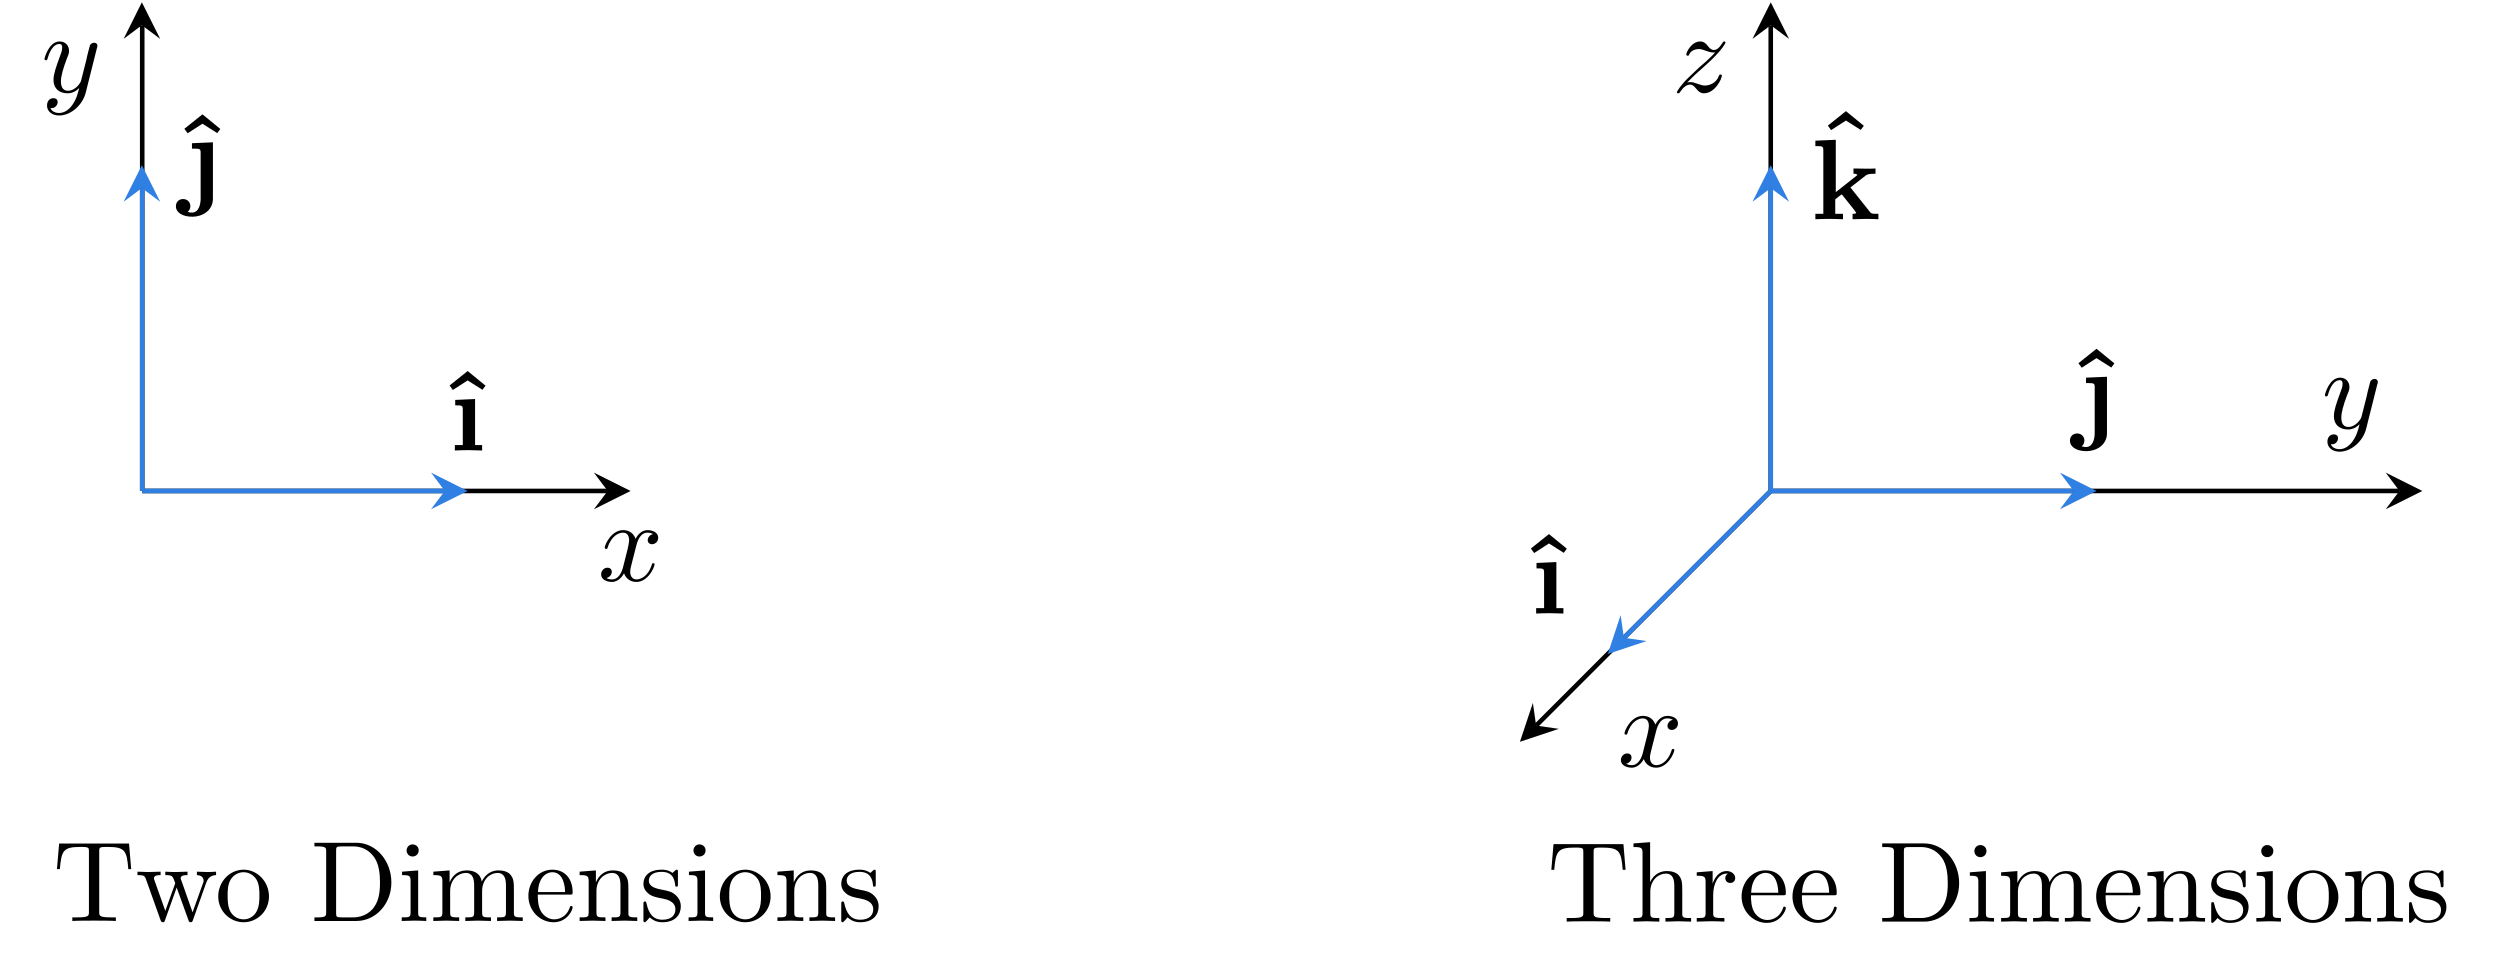 <?xml version="1.0" encoding="UTF-8"?>
<svg xmlns="http://www.w3.org/2000/svg" xmlns:xlink="http://www.w3.org/1999/xlink" width="216.275pt" height="83.514pt" viewBox="0 0 216.275 83.514" version="1.2">
<defs>
<g>
<symbol overflow="visible" id="glyph0-0">
<path style="stroke:none;" d=""/>
</symbol>
<symbol overflow="visible" id="glyph0-1">
<path style="stroke:none;" d="M 4.812 -3.781 C 4.859 -3.906 4.859 -3.938 4.859 -4 C 4.859 -4.188 4.719 -4.266 4.562 -4.266 C 4.469 -4.266 4.312 -4.203 4.219 -4.062 C 4.203 -4.016 4.125 -3.703 4.078 -3.531 C 4.016 -3.266 3.938 -3 3.891 -2.734 L 3.438 -0.953 C 3.391 -0.797 2.969 -0.109 2.312 -0.109 C 1.812 -0.109 1.703 -0.547 1.703 -0.906 C 1.703 -1.359 1.875 -1.984 2.203 -2.859 C 2.375 -3.266 2.406 -3.375 2.406 -3.562 C 2.406 -4.016 2.094 -4.375 1.594 -4.375 C 0.656 -4.375 0.281 -2.938 0.281 -2.859 C 0.281 -2.75 0.391 -2.75 0.406 -2.75 C 0.5 -2.75 0.516 -2.781 0.562 -2.938 C 0.828 -3.859 1.234 -4.156 1.562 -4.156 C 1.641 -4.156 1.812 -4.156 1.812 -3.844 C 1.812 -3.594 1.719 -3.344 1.641 -3.156 C 1.25 -2.094 1.062 -1.531 1.062 -1.062 C 1.062 -0.188 1.688 0.109 2.281 0.109 C 2.672 0.109 3 -0.062 3.281 -0.344 C 3.156 0.172 3.031 0.656 2.641 1.188 C 2.375 1.531 2 1.812 1.547 1.812 C 1.406 1.812 0.953 1.781 0.797 1.391 C 0.953 1.391 1.078 1.391 1.219 1.281 C 1.312 1.188 1.422 1.062 1.422 0.875 C 1.422 0.562 1.156 0.531 1.047 0.531 C 0.828 0.531 0.5 0.688 0.5 1.172 C 0.5 1.672 0.938 2.031 1.547 2.031 C 2.562 2.031 3.594 1.125 3.859 0.016 Z M 4.812 -3.781 "/>
</symbol>
<symbol overflow="visible" id="glyph0-2">
<path style="stroke:none;" d="M 1.312 -0.828 C 1.859 -1.391 2.141 -1.641 2.5 -1.953 C 2.5 -1.969 3.109 -2.484 3.469 -2.844 C 4.406 -3.766 4.625 -4.234 4.625 -4.281 C 4.625 -4.375 4.531 -4.375 4.516 -4.375 C 4.453 -4.375 4.422 -4.359 4.375 -4.266 C 4.078 -3.797 3.859 -3.641 3.625 -3.641 C 3.391 -3.641 3.266 -3.781 3.125 -3.953 C 2.938 -4.188 2.766 -4.375 2.438 -4.375 C 1.688 -4.375 1.234 -3.453 1.234 -3.25 C 1.234 -3.203 1.266 -3.141 1.359 -3.141 C 1.453 -3.141 1.469 -3.188 1.484 -3.25 C 1.672 -3.703 2.25 -3.719 2.328 -3.719 C 2.531 -3.719 2.719 -3.641 2.953 -3.562 C 3.344 -3.422 3.453 -3.422 3.719 -3.422 C 3.359 -2.984 2.531 -2.281 2.344 -2.125 L 1.453 -1.281 C 0.766 -0.625 0.422 -0.062 0.422 0.016 C 0.422 0.109 0.531 0.109 0.547 0.109 C 0.625 0.109 0.641 0.094 0.703 -0.016 C 0.938 -0.359 1.234 -0.641 1.547 -0.641 C 1.766 -0.641 1.875 -0.547 2.125 -0.25 C 2.281 -0.047 2.469 0.109 2.75 0.109 C 3.734 0.109 4.312 -1.156 4.312 -1.422 C 4.312 -1.469 4.266 -1.516 4.188 -1.516 C 4.094 -1.516 4.078 -1.453 4.047 -1.391 C 3.828 -0.75 3.188 -0.562 2.859 -0.562 C 2.672 -0.562 2.484 -0.609 2.281 -0.688 C 1.938 -0.812 1.797 -0.859 1.578 -0.859 C 1.562 -0.859 1.406 -0.859 1.312 -0.828 Z M 1.312 -0.828 "/>
</symbol>
<symbol overflow="visible" id="glyph0-3">
<path style="stroke:none;" d="M 3.312 -2.984 C 3.375 -3.25 3.594 -4.156 4.297 -4.156 C 4.344 -4.156 4.578 -4.156 4.781 -4.031 C 4.5 -3.984 4.312 -3.734 4.312 -3.5 C 4.312 -3.344 4.422 -3.156 4.688 -3.156 C 4.906 -3.156 5.219 -3.328 5.219 -3.719 C 5.219 -4.234 4.641 -4.375 4.297 -4.375 C 3.719 -4.375 3.375 -3.859 3.266 -3.625 C 3.016 -4.281 2.484 -4.375 2.188 -4.375 C 1.156 -4.375 0.594 -3.094 0.594 -2.859 C 0.594 -2.75 0.688 -2.75 0.719 -2.75 C 0.797 -2.75 0.828 -2.781 0.844 -2.859 C 1.172 -3.906 1.828 -4.156 2.172 -4.156 C 2.359 -4.156 2.703 -4.078 2.703 -3.5 C 2.703 -3.188 2.531 -2.531 2.172 -1.141 C 2.016 -0.531 1.672 -0.109 1.234 -0.109 C 1.172 -0.109 0.938 -0.109 0.734 -0.234 C 0.984 -0.281 1.203 -0.5 1.203 -0.766 C 1.203 -1.047 0.984 -1.125 0.828 -1.125 C 0.531 -1.125 0.281 -0.859 0.281 -0.547 C 0.281 -0.094 0.781 0.109 1.219 0.109 C 1.875 0.109 2.234 -0.578 2.266 -0.641 C 2.375 -0.281 2.734 0.109 3.328 0.109 C 4.344 0.109 4.906 -1.172 4.906 -1.422 C 4.906 -1.516 4.828 -1.516 4.797 -1.516 C 4.703 -1.516 4.688 -1.469 4.672 -1.406 C 4.344 -0.344 3.672 -0.109 3.344 -0.109 C 2.969 -0.109 2.797 -0.422 2.797 -0.766 C 2.797 -0.984 2.859 -1.203 2.969 -1.641 Z M 3.312 -2.984 "/>
</symbol>
<symbol overflow="visible" id="glyph1-0">
<path style="stroke:none;" d=""/>
</symbol>
<symbol overflow="visible" id="glyph1-1">
<path style="stroke:none;" d="M 2.844 -6.875 L 1.281 -5.625 L 1.562 -5.234 L 2.844 -6.062 L 4.125 -5.25 L 4.391 -5.609 Z M 2.844 -6.875 "/>
</symbol>
<symbol overflow="visible" id="glyph1-2">
<path style="stroke:none;" d="M 2.219 -4.453 L 0.5 -4.375 L 0.5 -3.906 C 1.078 -3.906 1.156 -3.906 1.156 -3.531 L 1.156 -0.469 L 0.469 -0.469 L 0.469 0 C 0.766 -0.016 1.266 -0.031 1.672 -0.031 C 1.969 -0.031 2.484 -0.016 2.828 0 L 2.828 -0.469 L 2.219 -0.469 Z M 2.219 -4.453 "/>
</symbol>
<symbol overflow="visible" id="glyph1-3">
<path style="stroke:none;" d="M 0.828 -4.375 L 0.828 -3.906 C 0.984 -3.906 1.203 -3.906 1.359 -3.891 C 1.578 -3.859 1.578 -3.719 1.578 -3.516 L 1.578 0.422 C 1.578 0.906 1.422 1.625 0.828 1.625 C 0.672 1.625 0.594 1.609 0.453 1.562 C 0.641 1.422 0.688 1.219 0.688 1.062 C 0.688 0.719 0.422 0.453 0.062 0.453 C -0.312 0.453 -0.562 0.719 -0.562 1.078 C -0.562 1.641 0.047 1.984 0.859 1.984 C 1.703 1.984 2.641 1.469 2.641 0.422 L 2.641 -4.453 Z M 0.828 -4.375 "/>
</symbol>
<symbol overflow="visible" id="glyph1-4">
<path style="stroke:none;" d="M 2.125 -2.344 L 2.125 -6.875 L 0.359 -6.797 L 0.359 -6.328 C 0.984 -6.328 1.047 -6.328 1.047 -5.938 L 1.047 -0.469 L 0.359 -0.469 L 0.359 0 C 0.734 -0.016 1.203 -0.031 1.562 -0.031 C 1.922 -0.031 2.391 -0.016 2.75 0 L 2.75 -0.469 L 2.078 -0.469 L 2.078 -1.719 C 2.359 -1.953 2.438 -2.016 2.641 -2.156 L 3.641 -0.906 C 3.719 -0.781 3.891 -0.578 3.891 -0.562 C 3.891 -0.469 3.703 -0.469 3.578 -0.469 L 3.578 0 C 3.875 -0.016 4.734 -0.031 4.781 -0.031 C 5.141 -0.031 5.484 -0.016 5.812 0 L 5.812 -0.469 L 5.641 -0.469 C 5.219 -0.469 5.188 -0.5 5.062 -0.656 L 3.391 -2.75 L 4.672 -3.75 C 4.812 -3.859 4.906 -3.938 5.562 -3.938 L 5.562 -4.391 C 5.297 -4.375 5.047 -4.375 4.797 -4.375 C 4.531 -4.375 3.891 -4.391 3.656 -4.391 L 3.656 -3.938 C 3.891 -3.938 3.906 -3.906 4 -3.828 Z M 2.125 -2.344 "/>
</symbol>
<symbol overflow="visible" id="glyph2-0">
<path style="stroke:none;" d=""/>
</symbol>
<symbol overflow="visible" id="glyph2-1">
<path style="stroke:none;" d="M 6.594 -6.703 L 0.547 -6.703 L 0.359 -4.484 L 0.609 -4.484 C 0.75 -6.078 0.891 -6.406 2.391 -6.406 C 2.562 -6.406 2.828 -6.406 2.922 -6.375 C 3.125 -6.344 3.125 -6.234 3.125 -6 L 3.125 -0.781 C 3.125 -0.453 3.125 -0.312 2.094 -0.312 L 1.688 -0.312 L 1.688 0 C 2.094 -0.031 3.109 -0.031 3.562 -0.031 C 4.016 -0.031 5.047 -0.031 5.453 0 L 5.453 -0.312 L 5.047 -0.312 C 4.016 -0.312 4.016 -0.453 4.016 -0.781 L 4.016 -6 C 4.016 -6.203 4.016 -6.344 4.188 -6.375 C 4.297 -6.406 4.562 -6.406 4.75 -6.406 C 6.25 -6.406 6.406 -6.078 6.531 -4.484 L 6.781 -4.484 Z M 6.594 -6.703 "/>
</symbol>
<symbol overflow="visible" id="glyph2-2">
<path style="stroke:none;" d="M 6.125 -3.328 C 6.312 -3.828 6.625 -3.953 6.969 -3.969 L 6.969 -4.266 C 6.75 -4.25 6.453 -4.234 6.234 -4.234 C 5.953 -4.234 5.516 -4.266 5.312 -4.266 L 5.312 -3.969 C 5.672 -3.953 5.891 -3.781 5.891 -3.484 C 5.891 -3.422 5.891 -3.406 5.844 -3.281 L 4.938 -0.75 L 3.969 -3.5 C 3.922 -3.625 3.906 -3.641 3.906 -3.688 C 3.906 -3.969 4.297 -3.969 4.5 -3.969 L 4.5 -4.266 C 4.203 -4.266 3.703 -4.234 3.469 -4.234 C 3.172 -4.234 2.875 -4.25 2.578 -4.266 L 2.578 -3.969 C 2.953 -3.969 3.109 -3.938 3.203 -3.812 C 3.266 -3.75 3.375 -3.453 3.438 -3.266 L 2.578 -0.875 L 1.641 -3.516 C 1.594 -3.641 1.594 -3.656 1.594 -3.688 C 1.594 -3.969 1.984 -3.969 2.172 -3.969 L 2.172 -4.266 C 1.875 -4.266 1.328 -4.234 1.094 -4.234 C 1.062 -4.234 0.531 -4.25 0.172 -4.266 L 0.172 -3.969 C 0.672 -3.969 0.797 -3.938 0.906 -3.609 L 2.156 -0.109 C 2.203 0.031 2.234 0.109 2.375 0.109 C 2.5 0.109 2.516 0.047 2.562 -0.094 L 3.562 -2.891 L 4.578 -0.078 C 4.609 0.031 4.641 0.109 4.781 0.109 C 4.906 0.109 4.938 0.016 4.969 -0.078 Z M 6.125 -3.328 "/>
</symbol>
<symbol overflow="visible" id="glyph2-3">
<path style="stroke:none;" d="M 4.672 -2.125 C 4.672 -3.391 3.672 -4.438 2.484 -4.438 C 1.234 -4.438 0.281 -3.359 0.281 -2.125 C 0.281 -0.844 1.312 0.109 2.469 0.109 C 3.672 0.109 4.672 -0.859 4.672 -2.125 Z M 2.484 -0.141 C 2.047 -0.141 1.609 -0.344 1.344 -0.797 C 1.094 -1.234 1.094 -1.844 1.094 -2.203 C 1.094 -2.578 1.094 -3.125 1.344 -3.562 C 1.609 -4.016 2.078 -4.219 2.469 -4.219 C 2.906 -4.219 3.328 -4 3.594 -3.578 C 3.844 -3.156 3.844 -2.578 3.844 -2.203 C 3.844 -1.844 3.844 -1.312 3.625 -0.875 C 3.406 -0.422 2.969 -0.141 2.484 -0.141 Z M 2.484 -0.141 "/>
</symbol>
<symbol overflow="visible" id="glyph2-4">
<path style="stroke:none;" d="M 0.344 -6.766 L 0.344 -6.453 L 0.578 -6.453 C 1.344 -6.453 1.359 -6.344 1.359 -6 L 1.359 -0.766 C 1.359 -0.422 1.344 -0.312 0.578 -0.312 L 0.344 -0.312 L 0.344 0 L 3.969 0 C 5.641 0 7 -1.469 7 -3.328 C 7 -5.203 5.672 -6.766 3.969 -6.766 Z M 2.703 -0.312 C 2.234 -0.312 2.219 -0.375 2.219 -0.703 L 2.219 -6.062 C 2.219 -6.391 2.234 -6.453 2.703 -6.453 L 3.688 -6.453 C 4.312 -6.453 5 -6.234 5.5 -5.531 C 5.922 -4.953 6.016 -4.094 6.016 -3.328 C 6.016 -2.234 5.828 -1.641 5.469 -1.156 C 5.266 -0.875 4.703 -0.312 3.703 -0.312 Z M 2.703 -0.312 "/>
</symbol>
<symbol overflow="visible" id="glyph2-5">
<path style="stroke:none;" d="M 1.75 -4.375 L 0.359 -4.266 L 0.359 -3.969 C 1.016 -3.969 1.094 -3.906 1.094 -3.422 L 1.094 -0.75 C 1.094 -0.312 0.984 -0.312 0.328 -0.312 L 0.328 0 C 0.641 -0.016 1.172 -0.031 1.422 -0.031 C 1.766 -0.031 2.109 -0.016 2.453 0 L 2.453 -0.312 C 1.797 -0.312 1.75 -0.359 1.75 -0.75 Z M 1.797 -6.109 C 1.797 -6.422 1.547 -6.625 1.266 -6.625 C 0.953 -6.625 0.75 -6.359 0.75 -6.109 C 0.75 -5.828 0.953 -5.578 1.266 -5.578 C 1.547 -5.578 1.797 -5.781 1.797 -6.109 Z M 1.797 -6.109 "/>
</symbol>
<symbol overflow="visible" id="glyph2-6">
<path style="stroke:none;" d="M 1.094 -3.406 L 1.094 -0.75 C 1.094 -0.312 0.984 -0.312 0.312 -0.312 L 0.312 0 C 0.656 -0.016 1.172 -0.031 1.438 -0.031 C 1.688 -0.031 2.203 -0.016 2.547 0 L 2.547 -0.312 C 1.875 -0.312 1.766 -0.312 1.766 -0.75 L 1.766 -2.578 C 1.766 -3.609 2.484 -4.156 3.109 -4.156 C 3.734 -4.156 3.844 -3.625 3.844 -3.062 L 3.844 -0.75 C 3.844 -0.312 3.734 -0.312 3.078 -0.312 L 3.078 0 C 3.422 -0.016 3.922 -0.031 4.188 -0.031 C 4.453 -0.031 4.969 -0.016 5.297 0 L 5.297 -0.312 C 4.641 -0.312 4.531 -0.312 4.531 -0.75 L 4.531 -2.578 C 4.531 -3.609 5.234 -4.156 5.859 -4.156 C 6.484 -4.156 6.594 -3.625 6.594 -3.062 L 6.594 -0.75 C 6.594 -0.312 6.484 -0.312 5.828 -0.312 L 5.828 0 C 6.172 -0.016 6.672 -0.031 6.938 -0.031 C 7.203 -0.031 7.719 -0.016 8.047 0 L 8.047 -0.312 C 7.531 -0.312 7.297 -0.312 7.281 -0.609 L 7.281 -2.5 C 7.281 -3.344 7.281 -3.656 6.969 -4.016 C 6.828 -4.188 6.516 -4.375 5.938 -4.375 C 5.109 -4.375 4.672 -3.781 4.5 -3.406 C 4.359 -4.266 3.625 -4.375 3.188 -4.375 C 2.453 -4.375 1.984 -3.953 1.719 -3.344 L 1.719 -4.375 L 0.312 -4.266 L 0.312 -3.969 C 1.016 -3.969 1.094 -3.891 1.094 -3.406 Z M 1.094 -3.406 "/>
</symbol>
<symbol overflow="visible" id="glyph2-7">
<path style="stroke:none;" d="M 1.109 -2.5 C 1.172 -3.969 2 -4.219 2.344 -4.219 C 3.359 -4.219 3.453 -2.875 3.453 -2.5 Z M 1.094 -2.281 L 3.859 -2.281 C 4.078 -2.281 4.109 -2.281 4.109 -2.5 C 4.109 -3.484 3.578 -4.438 2.344 -4.438 C 1.188 -4.438 0.281 -3.422 0.281 -2.172 C 0.281 -0.859 1.312 0.109 2.453 0.109 C 3.672 0.109 4.109 -0.984 4.109 -1.172 C 4.109 -1.281 4.031 -1.297 3.984 -1.297 C 3.891 -1.297 3.875 -1.234 3.859 -1.156 C 3.5 -0.141 2.609 -0.141 2.516 -0.141 C 2.016 -0.141 1.625 -0.438 1.391 -0.797 C 1.094 -1.281 1.094 -1.938 1.094 -2.281 Z M 1.094 -2.281 "/>
</symbol>
<symbol overflow="visible" id="glyph2-8">
<path style="stroke:none;" d="M 1.094 -3.406 L 1.094 -0.75 C 1.094 -0.312 0.984 -0.312 0.312 -0.312 L 0.312 0 C 0.656 -0.016 1.172 -0.031 1.438 -0.031 C 1.688 -0.031 2.203 -0.016 2.547 0 L 2.547 -0.312 C 1.875 -0.312 1.766 -0.312 1.766 -0.75 L 1.766 -2.578 C 1.766 -3.609 2.484 -4.156 3.109 -4.156 C 3.734 -4.156 3.844 -3.625 3.844 -3.062 L 3.844 -0.75 C 3.844 -0.312 3.734 -0.312 3.078 -0.312 L 3.078 0 C 3.422 -0.016 3.922 -0.031 4.188 -0.031 C 4.453 -0.031 4.969 -0.016 5.297 0 L 5.297 -0.312 C 4.781 -0.312 4.531 -0.312 4.531 -0.609 L 4.531 -2.5 C 4.531 -3.344 4.531 -3.656 4.219 -4.016 C 4.078 -4.188 3.75 -4.375 3.188 -4.375 C 2.453 -4.375 1.984 -3.953 1.719 -3.344 L 1.719 -4.375 L 0.312 -4.266 L 0.312 -3.969 C 1.016 -3.969 1.094 -3.891 1.094 -3.406 Z M 1.094 -3.406 "/>
</symbol>
<symbol overflow="visible" id="glyph2-9">
<path style="stroke:none;" d="M 2.062 -1.922 C 2.281 -1.875 3.094 -1.719 3.094 -1.016 C 3.094 -0.5 2.75 -0.109 1.969 -0.109 C 1.141 -0.109 0.781 -0.672 0.594 -1.516 C 0.562 -1.641 0.562 -1.688 0.453 -1.688 C 0.328 -1.688 0.328 -1.609 0.328 -1.438 L 0.328 -0.125 C 0.328 0.047 0.328 0.109 0.438 0.109 C 0.484 0.109 0.5 0.094 0.688 -0.094 C 0.703 -0.109 0.703 -0.125 0.875 -0.312 C 1.312 0.094 1.766 0.109 1.969 0.109 C 3.109 0.109 3.562 -0.562 3.562 -1.266 C 3.562 -1.797 3.266 -2.094 3.156 -2.203 C 2.828 -2.531 2.438 -2.609 2.016 -2.688 C 1.469 -2.797 0.797 -2.922 0.797 -3.5 C 0.797 -3.844 1.062 -4.25 1.906 -4.25 C 3 -4.25 3.047 -3.359 3.078 -3.047 C 3.078 -2.969 3.172 -2.969 3.188 -2.969 C 3.312 -2.969 3.312 -3.016 3.312 -3.203 L 3.312 -4.203 C 3.312 -4.375 3.312 -4.438 3.203 -4.438 C 3.156 -4.438 3.141 -4.438 3.016 -4.312 C 2.984 -4.281 2.875 -4.188 2.844 -4.156 C 2.469 -4.438 2.062 -4.438 1.906 -4.438 C 0.703 -4.438 0.328 -3.781 0.328 -3.219 C 0.328 -2.875 0.484 -2.594 0.75 -2.375 C 1.062 -2.125 1.344 -2.062 2.062 -1.922 Z M 2.062 -1.922 "/>
</symbol>
<symbol overflow="visible" id="glyph2-10">
<path style="stroke:none;" d="M 1.094 -0.75 C 1.094 -0.312 0.984 -0.312 0.312 -0.312 L 0.312 0 C 0.656 -0.016 1.172 -0.031 1.438 -0.031 C 1.688 -0.031 2.203 -0.016 2.547 0 L 2.547 -0.312 C 1.875 -0.312 1.766 -0.312 1.766 -0.75 L 1.766 -2.578 C 1.766 -3.609 2.484 -4.156 3.109 -4.156 C 3.734 -4.156 3.844 -3.625 3.844 -3.062 L 3.844 -0.75 C 3.844 -0.312 3.734 -0.312 3.078 -0.312 L 3.078 0 C 3.422 -0.016 3.922 -0.031 4.188 -0.031 C 4.453 -0.031 4.969 -0.016 5.297 0 L 5.297 -0.312 C 4.781 -0.312 4.531 -0.312 4.531 -0.609 L 4.531 -2.5 C 4.531 -3.344 4.531 -3.656 4.219 -4.016 C 4.078 -4.188 3.75 -4.375 3.188 -4.375 C 2.344 -4.375 1.906 -3.781 1.75 -3.406 L 1.75 -6.875 L 0.312 -6.766 L 0.312 -6.453 C 1.016 -6.453 1.094 -6.391 1.094 -5.906 Z M 1.094 -0.75 "/>
</symbol>
<symbol overflow="visible" id="glyph2-11">
<path style="stroke:none;" d="M 1.656 -3.281 L 1.656 -4.375 L 0.281 -4.266 L 0.281 -3.969 C 0.969 -3.969 1.047 -3.891 1.047 -3.406 L 1.047 -0.75 C 1.047 -0.312 0.938 -0.312 0.281 -0.312 L 0.281 0 C 0.656 -0.016 1.125 -0.031 1.406 -0.031 C 1.797 -0.031 2.266 -0.031 2.672 0 L 2.672 -0.312 L 2.453 -0.312 C 1.719 -0.312 1.703 -0.422 1.703 -0.766 L 1.703 -2.297 C 1.703 -3.281 2.125 -4.156 2.875 -4.156 C 2.938 -4.156 2.969 -4.156 2.984 -4.156 C 2.953 -4.141 2.75 -4.016 2.75 -3.766 C 2.75 -3.484 2.969 -3.344 3.188 -3.344 C 3.359 -3.344 3.609 -3.453 3.609 -3.781 C 3.609 -4.094 3.297 -4.375 2.875 -4.375 C 2.156 -4.375 1.797 -3.719 1.656 -3.281 Z M 1.656 -3.281 "/>
</symbol>
</g>
</defs>
<g id="surface1">
<path style="fill:none;stroke-width:0.399;stroke-linecap:butt;stroke-linejoin:miter;stroke:rgb(0%,0%,0%);stroke-opacity:1;stroke-miterlimit:10;" d="M -0.002 -0.001 L 54.701 -0.001 " transform="matrix(0.994,0,0,-0.994,153.189,42.472)"/>
<path style=" stroke:none;fill-rule:nonzero;fill:rgb(0%,0%,0%);fill-opacity:1;" d="M 209.555 42.473 L 206.387 40.887 L 207.574 42.473 L 206.387 44.055 "/>
<g style="fill:rgb(0%,0%,0%);fill-opacity:1;">
  <use xlink:href="#glyph0-1" x="200.844" y="37.046"/>
</g>
<path style="fill:none;stroke-width:0.399;stroke-linecap:butt;stroke-linejoin:miter;stroke:rgb(0%,0%,0%);stroke-opacity:1;stroke-miterlimit:10;" d="M -0.002 -0.001 L -0.002 40.527 " transform="matrix(0.994,0,0,-0.994,153.189,42.472)"/>
<path style=" stroke:none;fill-rule:nonzero;fill:rgb(0%,0%,0%);fill-opacity:1;" d="M 153.188 0.199 L 151.605 3.367 L 153.188 2.18 L 154.773 3.367 "/>
<g style="fill:rgb(0%,0%,0%);fill-opacity:1;">
  <use xlink:href="#glyph0-2" x="144.648" y="7.962"/>
</g>
<path style="fill:none;stroke-width:0.399;stroke-linecap:butt;stroke-linejoin:miter;stroke:rgb(0%,0%,0%);stroke-opacity:1;stroke-miterlimit:10;" d="M -0.002 -0.001 L -20.417 -20.42 " transform="matrix(0.994,0,0,-0.994,153.189,42.472)"/>
<path style=" stroke:none;fill-rule:nonzero;fill:rgb(0%,0%,0%);fill-opacity:1;" d="M 131.488 64.172 L 134.852 63.051 L 132.891 62.773 L 132.609 60.809 "/>
<g style="fill:rgb(0%,0%,0%);fill-opacity:1;">
  <use xlink:href="#glyph0-3" x="139.941" y="66.304"/>
</g>
<path style="fill:none;stroke-width:0.399;stroke-linecap:butt;stroke-linejoin:miter;stroke:rgb(0%,0%,0%);stroke-opacity:1;stroke-miterlimit:10;" d="M -141.736 -0.001 L -141.736 40.527 " transform="matrix(0.994,0,0,-0.994,153.189,42.472)"/>
<path style=" stroke:none;fill-rule:nonzero;fill:rgb(0%,0%,0%);fill-opacity:1;" d="M 12.273 0.199 L 10.691 3.367 L 12.273 2.18 L 13.859 3.367 "/>
<g style="fill:rgb(0%,0%,0%);fill-opacity:1;">
  <use xlink:href="#glyph0-1" x="3.567" y="7.962"/>
</g>
<path style="fill:none;stroke-width:0.399;stroke-linecap:butt;stroke-linejoin:miter;stroke:rgb(0%,0%,0%);stroke-opacity:1;stroke-miterlimit:10;" d="M -141.736 -0.001 L -101.205 -0.001 " transform="matrix(0.994,0,0,-0.994,153.189,42.472)"/>
<path style=" stroke:none;fill-rule:nonzero;fill:rgb(0%,0%,0%);fill-opacity:1;" d="M 54.551 42.473 L 51.379 40.887 L 52.57 42.473 L 51.379 44.055 "/>
<g style="fill:rgb(0%,0%,0%);fill-opacity:1;">
  <use xlink:href="#glyph0-3" x="51.721" y="50.236"/>
</g>
<path style="fill:none;stroke-width:0.399;stroke-linecap:butt;stroke-linejoin:miter;stroke:rgb(18.825%,49.805%,88.628%);stroke-opacity:1;stroke-miterlimit:10;" d="M -141.736 -0.001 L -115.38 -0.001 " transform="matrix(0.994,0,0,-0.994,153.189,42.472)"/>
<path style=" stroke:none;fill-rule:nonzero;fill:rgb(18.825%,49.805%,88.628%);fill-opacity:1;" d="M 40.457 42.473 L 37.289 40.887 L 38.477 42.473 L 37.289 44.055 "/>
<g style="fill:rgb(0%,0%,0%);fill-opacity:1;">
  <use xlink:href="#glyph1-1" x="37.612" y="38.972"/>
</g>
<g style="fill:rgb(0%,0%,0%);fill-opacity:1;">
  <use xlink:href="#glyph1-2" x="38.88" y="38.972"/>
</g>
<path style="fill:none;stroke-width:0.399;stroke-linecap:butt;stroke-linejoin:miter;stroke:rgb(18.825%,49.805%,88.628%);stroke-opacity:1;stroke-miterlimit:10;" d="M -141.736 -0.001 L -141.736 26.355 " transform="matrix(0.994,0,0,-0.994,153.189,42.472)"/>
<path style=" stroke:none;fill-rule:nonzero;fill:rgb(18.825%,49.805%,88.628%);fill-opacity:1;" d="M 12.273 14.289 L 10.691 17.457 L 12.273 16.27 L 13.859 17.457 "/>
<g style="fill:rgb(0%,0%,0%);fill-opacity:1;">
  <use xlink:href="#glyph1-1" x="14.669" y="16.765"/>
</g>
<g style="fill:rgb(0%,0%,0%);fill-opacity:1;">
  <use xlink:href="#glyph1-3" x="15.779" y="16.765"/>
</g>
<path style="fill:none;stroke-width:0.399;stroke-linecap:butt;stroke-linejoin:miter;stroke:rgb(18.825%,49.805%,88.628%);stroke-opacity:1;stroke-miterlimit:10;" d="M -0.002 -0.001 L 26.354 -0.001 " transform="matrix(0.994,0,0,-0.994,153.189,42.472)"/>
<path style=" stroke:none;fill-rule:nonzero;fill:rgb(18.825%,49.805%,88.628%);fill-opacity:1;" d="M 181.371 42.473 L 178.203 40.887 L 179.391 42.473 L 178.203 44.055 "/>
<g style="fill:rgb(0%,0%,0%);fill-opacity:1;">
  <use xlink:href="#glyph1-1" x="178.525" y="37.046"/>
</g>
<g style="fill:rgb(0%,0%,0%);fill-opacity:1;">
  <use xlink:href="#glyph1-3" x="179.634" y="37.046"/>
</g>
<path style="fill:none;stroke-width:0.399;stroke-linecap:butt;stroke-linejoin:miter;stroke:rgb(18.825%,49.805%,88.628%);stroke-opacity:1;stroke-miterlimit:10;" d="M -0.002 -0.001 L -0.002 26.355 " transform="matrix(0.994,0,0,-0.994,153.189,42.472)"/>
<path style=" stroke:none;fill-rule:nonzero;fill:rgb(18.825%,49.805%,88.628%);fill-opacity:1;" d="M 153.188 14.289 L 151.605 17.457 L 153.188 16.27 L 154.773 17.457 "/>
<g style="fill:rgb(0%,0%,0%);fill-opacity:1;">
  <use xlink:href="#glyph1-1" x="156.847" y="16.49"/>
</g>
<g style="fill:rgb(0%,0%,0%);fill-opacity:1;">
  <use xlink:href="#glyph1-4" x="156.689" y="18.967"/>
</g>
<path style="fill:none;stroke-width:0.399;stroke-linecap:butt;stroke-linejoin:miter;stroke:rgb(18.825%,49.805%,88.628%);stroke-opacity:1;stroke-miterlimit:10;" d="M -0.002 -0.001 L -12.779 -12.778 " transform="matrix(0.994,0,0,-0.994,153.189,42.472)"/>
<path style=" stroke:none;fill-rule:nonzero;fill:rgb(18.825%,49.805%,88.628%);fill-opacity:1;" d="M 139.086 56.578 L 142.445 55.457 L 140.484 55.176 L 140.203 53.215 "/>
<g style="fill:rgb(0%,0%,0%);fill-opacity:1;">
  <use xlink:href="#glyph1-1" x="131.156" y="53.077"/>
</g>
<g style="fill:rgb(0%,0%,0%);fill-opacity:1;">
  <use xlink:href="#glyph1-2" x="132.423" y="53.077"/>
</g>
<g style="fill:rgb(0%,0%,0%);fill-opacity:1;">
  <use xlink:href="#glyph2-1" x="4.568" y="79.674"/>
  <use xlink:href="#glyph2-2" x="11.722" y="79.674"/>
</g>
<g style="fill:rgb(0%,0%,0%);fill-opacity:1;">
  <use xlink:href="#glyph2-3" x="18.598" y="79.674"/>
</g>
<g style="fill:rgb(0%,0%,0%);fill-opacity:1;">
  <use xlink:href="#glyph2-4" x="26.858" y="79.674"/>
  <use xlink:href="#glyph2-5" x="34.425" y="79.674"/>
  <use xlink:href="#glyph2-6" x="37.176" y="79.674"/>
  <use xlink:href="#glyph2-7" x="45.43" y="79.674"/>
  <use xlink:href="#glyph2-8" x="49.832" y="79.674"/>
  <use xlink:href="#glyph2-9" x="55.335" y="79.674"/>
  <use xlink:href="#glyph2-5" x="59.242" y="79.674"/>
  <use xlink:href="#glyph2-3" x="61.993" y="79.674"/>
  <use xlink:href="#glyph2-8" x="66.946" y="79.674"/>
  <use xlink:href="#glyph2-9" x="72.449" y="79.674"/>
</g>
<g style="fill:rgb(0%,0%,0%);fill-opacity:1;">
  <use xlink:href="#glyph2-1" x="133.848" y="79.73"/>
  <use xlink:href="#glyph2-10" x="141.001" y="79.73"/>
  <use xlink:href="#glyph2-11" x="146.504" y="79.73"/>
  <use xlink:href="#glyph2-7" x="150.384" y="79.73"/>
  <use xlink:href="#glyph2-7" x="154.786" y="79.73"/>
</g>
<g style="fill:rgb(0%,0%,0%);fill-opacity:1;">
  <use xlink:href="#glyph2-4" x="162.486" y="79.73"/>
  <use xlink:href="#glyph2-5" x="170.052" y="79.73"/>
  <use xlink:href="#glyph2-6" x="172.804" y="79.73"/>
  <use xlink:href="#glyph2-7" x="181.058" y="79.73"/>
  <use xlink:href="#glyph2-8" x="185.46" y="79.73"/>
  <use xlink:href="#glyph2-9" x="190.963" y="79.73"/>
  <use xlink:href="#glyph2-5" x="194.869" y="79.73"/>
  <use xlink:href="#glyph2-3" x="197.621" y="79.73"/>
  <use xlink:href="#glyph2-8" x="202.573" y="79.73"/>
  <use xlink:href="#glyph2-9" x="208.077" y="79.73"/>
</g>
</g>
</svg>
